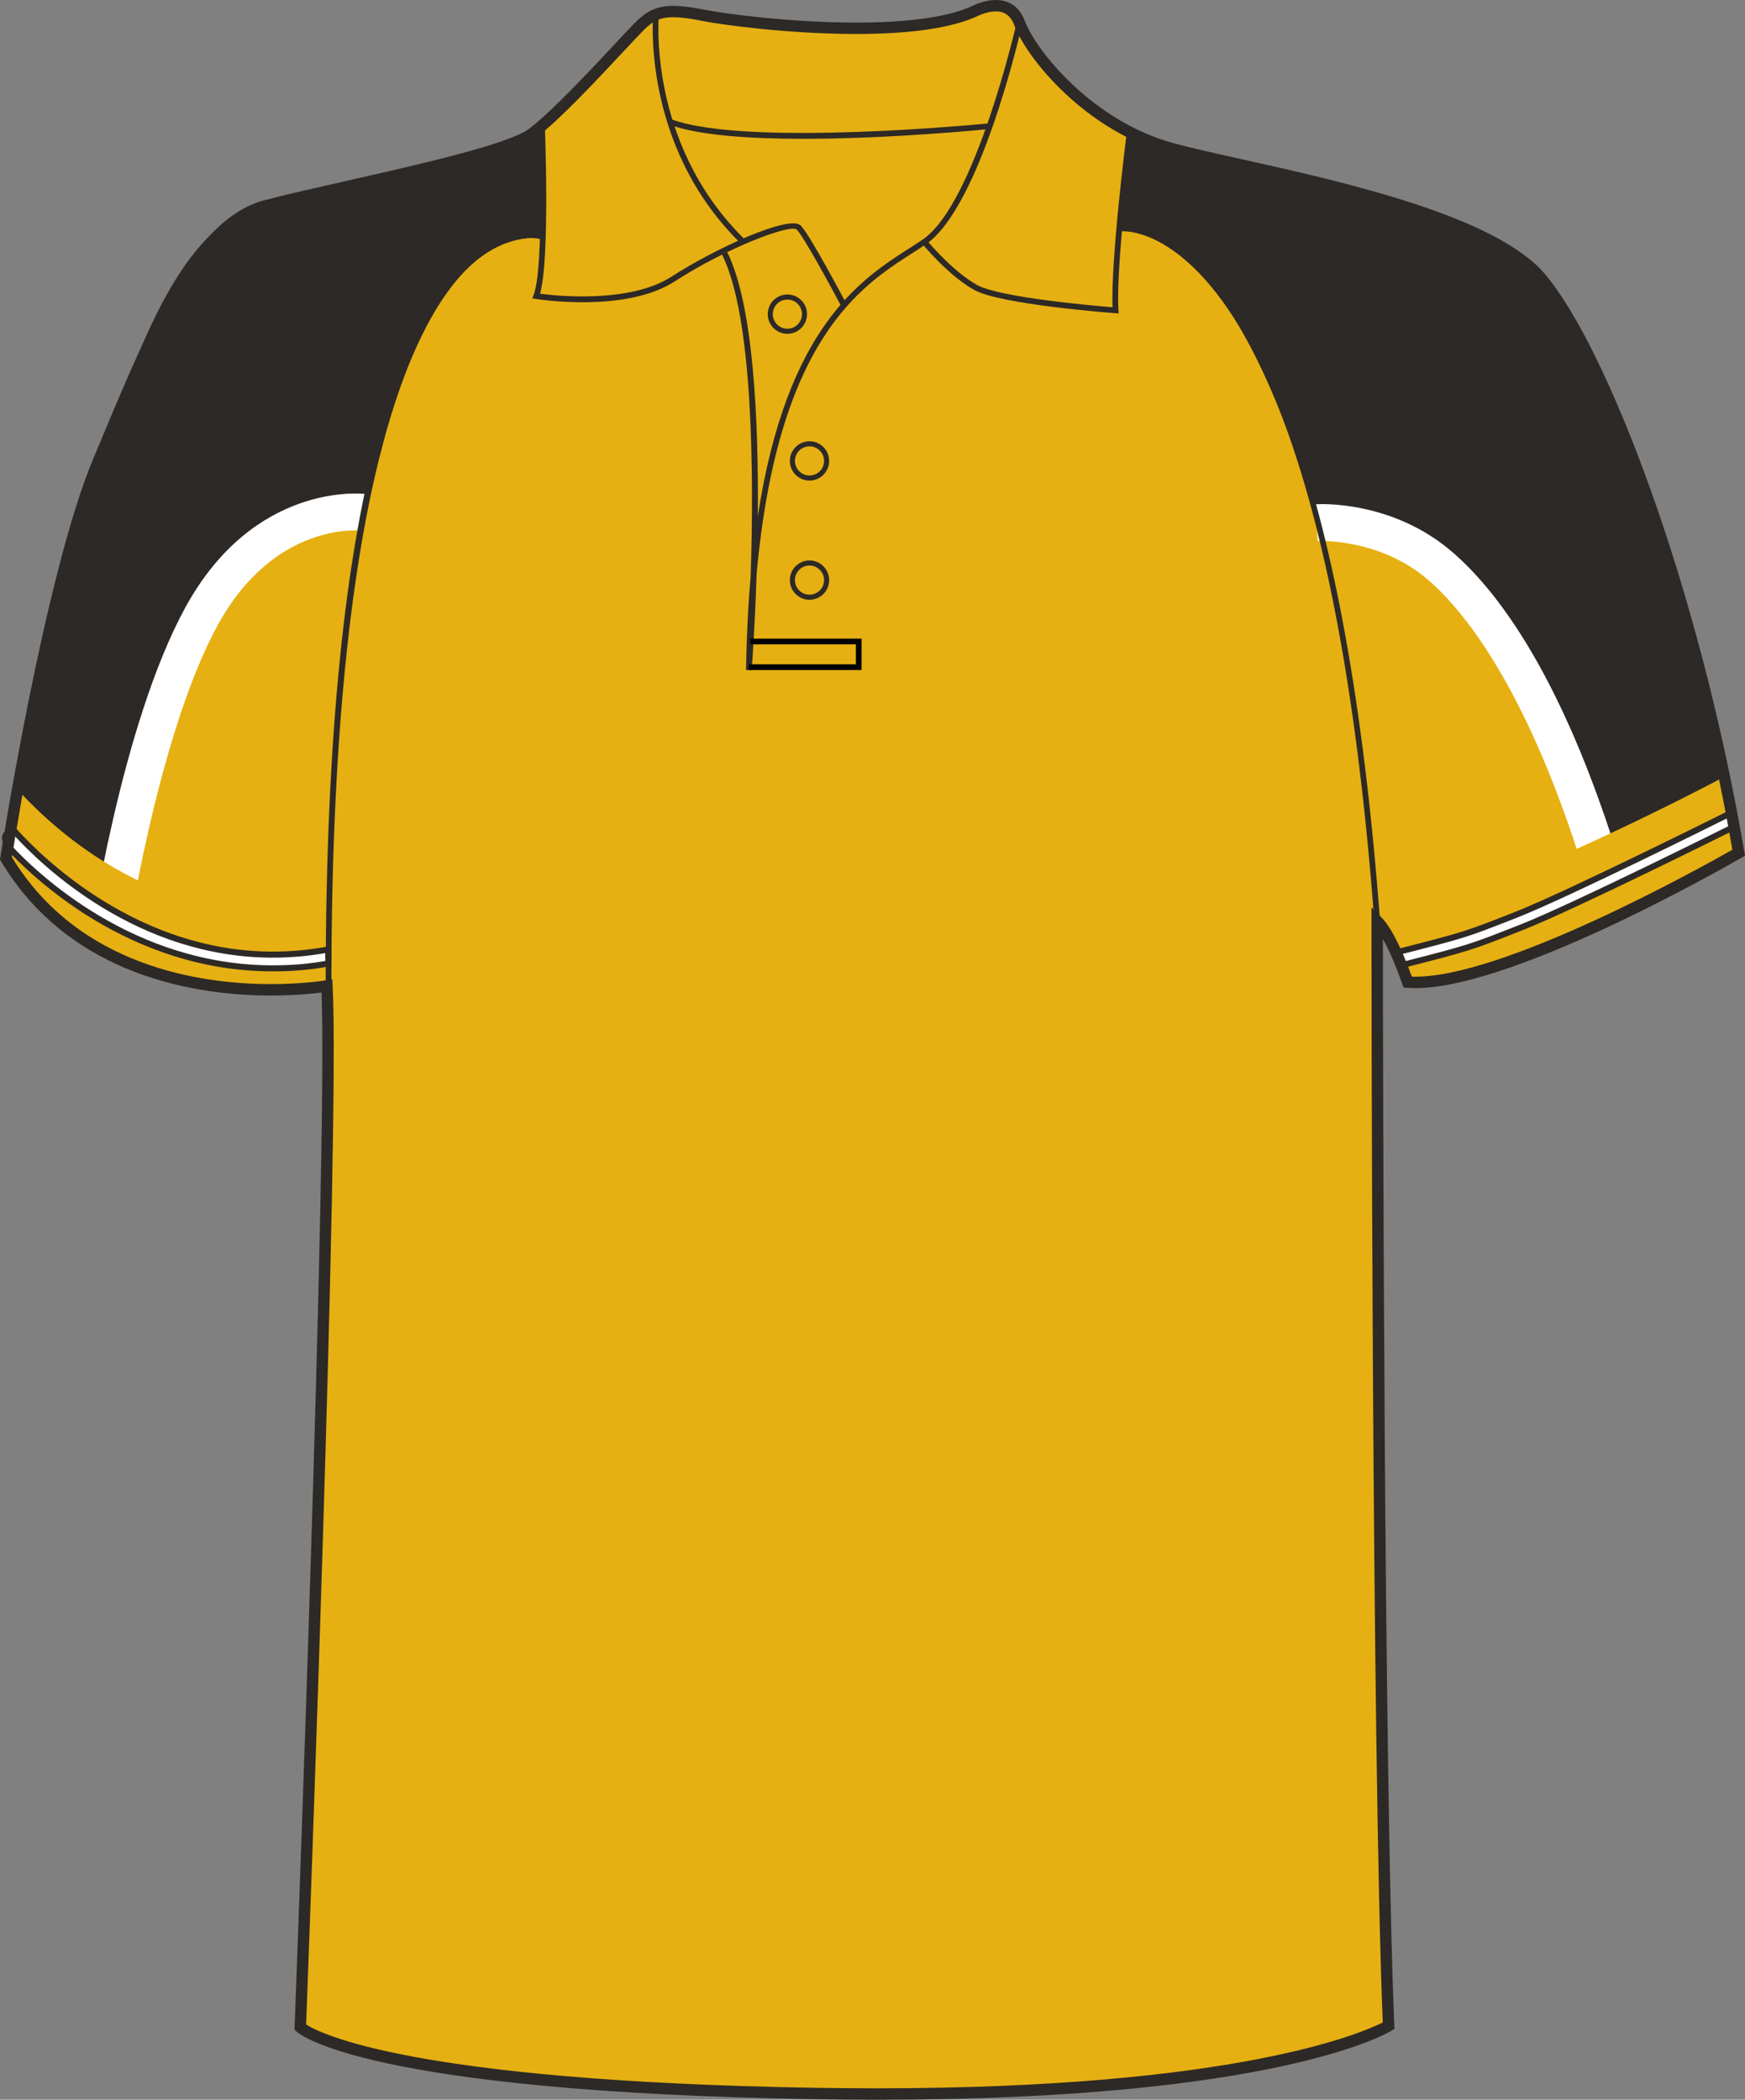 <svg preserveAspectRatio="xMidYMid meet"  xmlns="http://www.w3.org/2000/svg" xmlns:xlink="http://www.w3.org/1999/xlink" version="1.1" id="Layer_1" x="0px" y="0px" width="664.976px" height="800.002px" viewbox="0 0 664.976 800.002" enable-background="new 0 0 664.976 800.002" xml:space="preserve" class="svg0" style="height: 800px;"><rect width="100%" height="100%" fill="#808080" stroke="none"/>   <g id="front"> 	<path id="primary" fill="#e6b012" d="M124.589,376.729c0,0-90.337,9.721-122.319-48.589c0,0,16.462-106.569,35.312-151.524   c18.854-44.954,36.251-89.912,63.808-97.16c27.553-7.25,89.909-18.85,101.506-27.549c11.602-8.702,34.801-34.804,40.603-40.603   c5.803-5.802,10.154-7.255,24.652-4.353c14.502,2.9,76.855,10.154,102.962-1.449c0,0,13.052-7.25,17.399,4.35   c4.352,11.601,26.104,39.153,58.001,47.853c31.904,8.702,117.453,21.751,140.66,49.303   c23.207,27.552,58.014,117.461,75.408,218.968c0,0-89.911,52.203-126.158,49.302c0,0-5.805-17.399-11.604-23.201   c0,0,0,316.421,4.35,420.827c0,0-46.397,28.711-218.959,25.813c-172.563-2.9-195.766-25.23-195.766-25.23   S127.489,433.288,124.589,376.729z" class="primary" stroke="#e6b012" stroke-width="1px"></path> 	<g id="secondary" class="secondary" fill="#2D2926" stroke="#2D2926" stroke-width="1px"> 		<path d="M504.215,199.334c0,0,67.885-21.756,111.396,148.822c0,0,44.386-20.018,46.996-24.368c0,0-20.889-100.084-37.419-142.73    c-16.538-42.646-33.075-83.549-67.886-94.862c-34.812-11.313-122.716-31.331-127.064-34.812l-3.479,35.683l0,0    c38.728-3.916,67.014,84.419,67.014,84.419L504.215,199.334z" class="secondary" fill="#2D2926" stroke="#2D2926" stroke-width="1px"></path> 		<path d="M136.948,195.853c0,0-69.625-30.461-96.168,165.793c0,0-28.72-13.055-38.511-34.595c0,0,14.143-95.734,30.678-138.378    C49.483,146.03,65.51,85.616,101.386,78.365C156.314,67.266,202.551,52.797,206.9,49.316l-0.326,40.795l0,0    c-45.038-2.611-61.792,81.375-61.792,81.375L136.948,195.853z" class="secondary" fill="#2D2926" stroke="#2D2926" stroke-width="1px"></path> 	</g> 	<g id="tertiary" class="tertiary" fill="#FFFFFF" stroke="#FFFFFF" stroke-width="1px"> 		<path fill="#FFFFFF" d="M47.243,362.571l-12.924-1.846c0.488-3.405,12.195-83.925,36.629-128.824    c25.968-47.729,66.8-43.391,68.522-43.177l-1.527,12.963c-1.375-0.147-33.942-3.222-55.531,36.451    C59.112,280.964,47.358,361.759,47.243,362.571z" class="tertiary" stroke="#FFFFFF" stroke-width="1px"></path> 		<path fill="#FFFFFF" d="M609.32,349.895c-23.24-84.249-50.673-117.295-64.956-129.497c-18.521-15.819-41.494-14.767-41.733-14.764    l-0.76-13.034c1.152-0.058,28.348-1.458,50.974,17.872c18.832,16.087,46.104,52.732,69.063,135.947L609.32,349.895z" class="tertiary" stroke="#FFFFFF" stroke-width="1px"></path> 	</g> 	<g id="primary_1_" class="primary" fill="#e6b012" stroke="#e6b012" stroke-width="1px"> 		<path fill="#e6b012" d="M656.959,296.59c0,0-74.845,40.033-130.11,55.699l12.183,22.629c0,0,41.773-8.269,69.628-21.323    c27.848-13.055,53.924-28.499,53.924-28.499L656.959,296.59z" class="primary" stroke="#e6b012" stroke-width="1px"></path> 		<path fill="#e6b012" d="M125.639,348.372c0,0-63.1,12.619-118.358-46.125l-5.661,24.804c0,0,19.146,32.201,58.313,43.08    c39.164,10.88,64.662,6.813,64.662,6.813L125.639,348.372z" class="primary" stroke="#e6b012" stroke-width="1px"></path> 	</g> 	<g id="tertiary_1_" class="tertiary" fill="#FFFFFF" stroke="#FFFFFF" stroke-width="1px"> 		<path fill="#FFFFFF" d="M534.296,367.025l-0.969-3.794c24.931-6.355,25.609-6.622,43.023-13.451l1.569-0.617    c19.479-7.642,79.734-37.701,80.342-38.003l1.748,3.503c-0.604,0.303-61.02,30.443-80.664,38.148l-1.566,0.616    C560.146,360.341,559.458,360.61,534.296,367.025z" class="tertiary" stroke="#FFFFFF" stroke-width="1px"></path> 		<path fill="#FFFFFF" d="M103.944,368.291c-53.155,0.005-89.962-34.771-101.021-46.949l0.162-0.653l0,0    c-1.219-1.647-0.052-2.658,0.491-3.102c1.449-1.191,1.405-0.528,1.877-0.005c12.135,13.358,56.573,56.067,118.979,44.965    l0.063,3.994C117.198,367.842,110.742,368.291,103.944,368.291z" class="tertiary" stroke="#FFFFFF" stroke-width="1px"></path> 	</g> 	<g id="secondary_1_" class="secondary" fill="#2D2926" stroke="#2D2926" stroke-width="1px"> 		<path d="M658.258,311.157l1.749,3.503c-0.604,0.304-61.02,30.444-80.661,38.149l-1.57,0.616    c-17.629,6.916-18.316,7.185-43.48,13.6l-0.969-3.794c24.929-6.355,25.612-6.622,43.021-13.451l1.571-0.617    C597.398,341.521,657.655,311.459,658.258,311.157 M658.848,309.408l-1.169,0.582l-0.054,0.027    c-2.491,1.243-61.224,30.495-80.184,37.931l-1.573,0.617c-17.336,6.8-18.009,7.066-42.866,13.401l-1.267,0.324l0.326,1.263    l0.969,3.794l0.321,1.264l1.262-0.324c25.25-6.436,25.941-6.707,43.639-13.65l1.57-0.616    c19.771-7.755,80.163-37.893,80.771-38.195l1.168-0.585l-0.587-1.167l-1.749-3.503L658.848,309.408L658.848,309.408z" class="secondary" fill="#2D2926" stroke="#2D2926" stroke-width="1px"></path> 		<path d="M4.747,316.922c0.327,0,0.429,0.354,0.708,0.661c10.763,11.848,46.942,46.787,98.525,46.787    c6.575,0,13.396-0.569,20.452-1.822l0.063,3.994c-7.297,1.3-13.752,1.749-20.548,1.749c-0.002,0-0.008,0-0.01,0    c-53.15,0-89.951-34.774-101.011-46.949l0.165-0.653c-1.221-1.647-0.054-2.658,0.489-3.102    C4.174,317.097,4.515,316.922,4.747,316.922 M4.747,315.616c-0.687,0-1.297,0.384-2,0.964c-1.988,1.632-1.596,3.326-1.063,4.328    l-0.028,0.115L1.488,321.7l0.469,0.516c10.099,11.116,47.284,47.377,101.979,47.377c7.514,0,13.921-0.545,20.788-1.77l1.094-0.196    l-0.018-1.109l-0.063-3.996l-0.024-1.532l-1.508,0.269c-6.724,1.196-13.526,1.801-20.225,1.801    c-51.445,0-87.68-35.484-97.562-46.359c-0.045-0.05-0.076-0.104-0.11-0.152C6.114,316.271,5.656,315.616,4.747,315.616    L4.747,315.616z" class="secondary" fill="#2D2926" stroke="#2D2926" stroke-width="1px"></path> 	</g> 	<path d="M306.104,52.886c-20.313,0-39.931-1.293-51.022-5.4l0.754-2.039c28.8,10.663,119.861,1.663,120.781,1.569l0.22,2.165   C374.496,49.413,339.387,52.886,306.104,52.886z" fill="#2D2926" stroke-width="2px"></path> 	<path d="M334.239,800.002c-7.833,0-15.932-0.068-24.073-0.205c-171.449-2.883-196.264-24.9-197.236-25.838l-0.703-0.678   l0.037-0.975c0.127-3.354,12.673-331.775,10.261-394.164c-3.438,0.45-10.29,1.157-19.28,1.157   c-26.988,0-76.236-6.643-102.84-51.132L0,327.494l0.12-0.775c0.166-1.071,16.723-107.351,35.456-152.033l2.987-7.138   c18.07-43.274,35.138-84.145,62.271-91.282c8.051-2.12,19.123-4.622,30.847-7.272c27.646-6.25,62.059-14.026,69.91-19.916   c8.549-6.413,23.958-22.925,33.162-32.788c3.201-3.428,5.729-6.139,7.203-7.614c4.082-4.081,7.784-6.442,14.648-6.442   c3.078,0,6.882,0.476,11.971,1.494c7.626,1.525,32.733,4.873,57.657,4.873c19.973,0,34.772-2.077,43.994-6.175   C370.237,2.411,374.628,0,379.462,0c3.688,0,8.605,1.387,11.081,7.998c4.393,11.703,26.145,38.227,56.537,46.52   c6.681,1.822,15.717,3.832,26.173,6.159c38.547,8.577,96.795,21.54,115.581,43.84c23.56,27.976,58.387,117.917,75.885,220   l0.257,1.489l-1.31,0.76c-3.598,2.091-91.059,52.502-127.425,49.591l-1.437-0.113l-0.453-1.366   c-0.046-0.13-3.388-10.065-7.368-17.106c0.038,46.578,0.401,319.252,4.345,413.956l0.056,1.271l-1.081,0.668   C528.571,774.736,485.973,800.002,334.239,800.002z M116.654,771.328c5.063,3.281,40.023,21.535,193.589,24.115   c8.117,0.137,16.19,0.203,23.996,0.203c137.213,0,185.171-21.266,192.695-25.102c-4.248-104.625-4.299-416.409-4.299-419.561v-5.25   l3.715,3.71c5.161,5.162,10.104,18.302,11.647,22.651c33.656,1.22,111.145-42.069,122.178-48.349   c-17.455-100.732-51.597-189.038-74.672-216.434c-17.832-21.174-75.221-33.944-113.189-42.396   c-10.518-2.339-19.597-4.36-26.374-6.208c-32.292-8.809-54.666-36.383-59.469-49.188c-1.306-3.483-3.599-5.174-7.01-5.174   c-3.661,0-7.265,1.945-7.303,1.963c-9.948,4.434-25.345,6.637-45.929,6.637c-25.248,0-50.751-3.404-58.511-4.956   c-14.134-2.825-17.501-1.428-22.688,3.757c-1.42,1.421-3.927,4.107-7.099,7.506c-9.907,10.613-24.877,26.654-33.734,33.3   c-8.598,6.448-42.049,14.009-71.562,20.678c-11.686,2.642-22.723,5.135-30.697,7.235c-25.054,6.592-41.72,46.5-59.364,88.752   l-2.989,7.146C21.898,218.551,6.081,316.836,4.538,326.601c25.596,42.046,72.774,48.342,98.702,48.342   c12.466,0,20.889-1.438,20.974-1.451l2.417-0.421l0.126,2.452C129.552,429.898,117.484,749.496,116.654,771.328z" fill="#2D2926" stroke-width="2px"></path> 	<path d="M320.492,116.513c-3.813-7.201-14.276-26.456-16.859-29.038c-2.265-2.256-26.555,6.816-46.494,19.72   c-18.625,12.052-51.575,6.911-52.97,6.687l-1.343-0.217l0.504-1.261c4.214-10.538,2.12-64.266,2.102-64.809l2.172-0.085   c0.086,2.15,1.996,51.126-1.815,64.403c6.28,0.82,34.245,3.757,50.167-6.543c16.396-10.607,44.918-23.73,49.212-19.43   c3.342,3.34,16.681,28.488,17.246,29.559L320.492,116.513z" fill="#2D2926" stroke-width="2px"></path> 	<path d="M281.886,92.373c-37.72-37.324-32.997-86.852-32.945-87.348l2.162,0.227c-0.05,0.486-4.646,49.007,32.31,85.575   L281.886,92.373z" fill="#2D2926" stroke-width="2px"></path> 	<path d="M286.454,255.364l-2.172-0.102c0.214-12.893,0.822-24.681,1.772-35.492c1.255-38.903,0.996-98.998-10.903-122.789   l1.944-0.974c10.019,20.04,12.018,63.979,11.693,100.677c11.022-72.157,39.403-90.348,57.734-102.092   c1.82-1.167,3.535-2.266,5.11-3.344c20.074-13.737,35.652-82.037,35.813-82.727l2.122,0.478   c-0.639,2.846-15.926,69.828-36.702,84.042c-1.594,1.089-3.327,2.201-5.168,3.378c-19.717,12.634-51.252,32.833-59.372,122.311   C287.674,238.906,286.582,253.667,286.454,255.364z" fill="#2D2926" stroke-width="2px"></path> 	<path d="M426.283,119.425l-1.247-0.094c-1.784-0.133-43.854-3.344-53.737-8.833c-9.854-5.478-19.481-17.169-19.888-17.666   l1.684-1.375c0.098,0.117,9.774,11.866,19.267,17.138c8.56,4.757,44.48,7.888,51.614,8.47c-0.732-18.311,5.25-65.432,5.51-67.474   l2.157,0.274c-0.066,0.51-6.502,51.213-5.434,68.312L426.283,119.425z" fill="#2D2926" stroke-width="2px"></path> 	<path fill="none" stroke="#010101" stroke-width="2px" stroke-miterlimit="10" d="M276.123,96.493"></path> 	<polygon points="328.327,255.28 285.342,255.28 285.342,253.105 326.153,253.105 326.153,245.493 285.911,245.493 285.911,243.318    328.327,243.318  "></polygon> 	<path d="M308.481,228.513c-4.128,0-7.488-3.359-7.488-7.487c0-4.13,3.36-7.491,7.488-7.491c4.127,0,7.487,3.361,7.487,7.491   C315.966,225.156,312.608,228.513,308.481,228.513z M308.481,215.47c-3.063,0-5.554,2.492-5.554,5.556s2.489,5.553,5.554,5.553   c3.062,0,5.553-2.491,5.553-5.553C314.033,217.962,311.542,215.47,308.481,215.47z" fill="#2D2926" stroke-width="2px"></path> 	<path d="M308.481,183.102c-4.128,0-7.488-3.36-7.488-7.491c0-4.128,3.36-7.488,7.488-7.488c4.127,0,7.487,3.36,7.487,7.488   C315.966,179.742,312.608,183.102,308.481,183.102z M308.481,170.058c-3.063,0-5.554,2.491-5.554,5.553   c0,3.065,2.489,5.556,5.554,5.556c3.062,0,5.553-2.494,5.553-5.556S311.542,170.058,308.481,170.058z" fill="#2D2926" stroke-width="2px"></path> 	<path d="M300.053,127.182c-4.13,0-7.488-3.36-7.488-7.491c0-4.128,3.36-7.489,7.488-7.489c4.127,0,7.485,3.361,7.485,7.489   C307.536,123.822,304.18,127.182,300.053,127.182z M300.053,114.138c-3.063,0-5.559,2.491-5.559,5.554   c0,3.064,2.493,5.556,5.559,5.556c3.063,0,5.554-2.494,5.554-5.556C305.606,116.629,303.115,114.138,300.053,114.138z" fill="#2D2926" stroke-width="2px"></path> 	<path d="M523.732,351.068C510.942,180.65,476.677,119.3,450.193,97.84c-13.435-10.88-23.185-9.705-23.287-9.697l-0.291-2.154   c0.434-0.063,10.799-1.303,24.949,10.162c26.816,21.729,61.487,83.564,74.337,254.753L523.732,351.068z" fill="#2D2926" stroke-width="2px"></path> 	<path d="M126.287,374.701h-2.175c0-195.25,31.73-259.494,58.354-279.007c13.511-9.903,23.995-6.76,24.438-6.619l-0.653,2.075   c-0.102-0.028-10-2.932-22.62,6.386C162.214,113.341,126.287,170.369,126.287,374.701z" fill="#2D2926" stroke-width="2px"></path> 	 </g> <filter xmlns="http://www.w3.org/2000/svg" id="linear"><feColorMatrix type="matrix" values="0 -1 0 0 0               0 -1 0 0 0               0 -1 0 0 0               0 -1 0 0.9 0 "/></filter></svg>